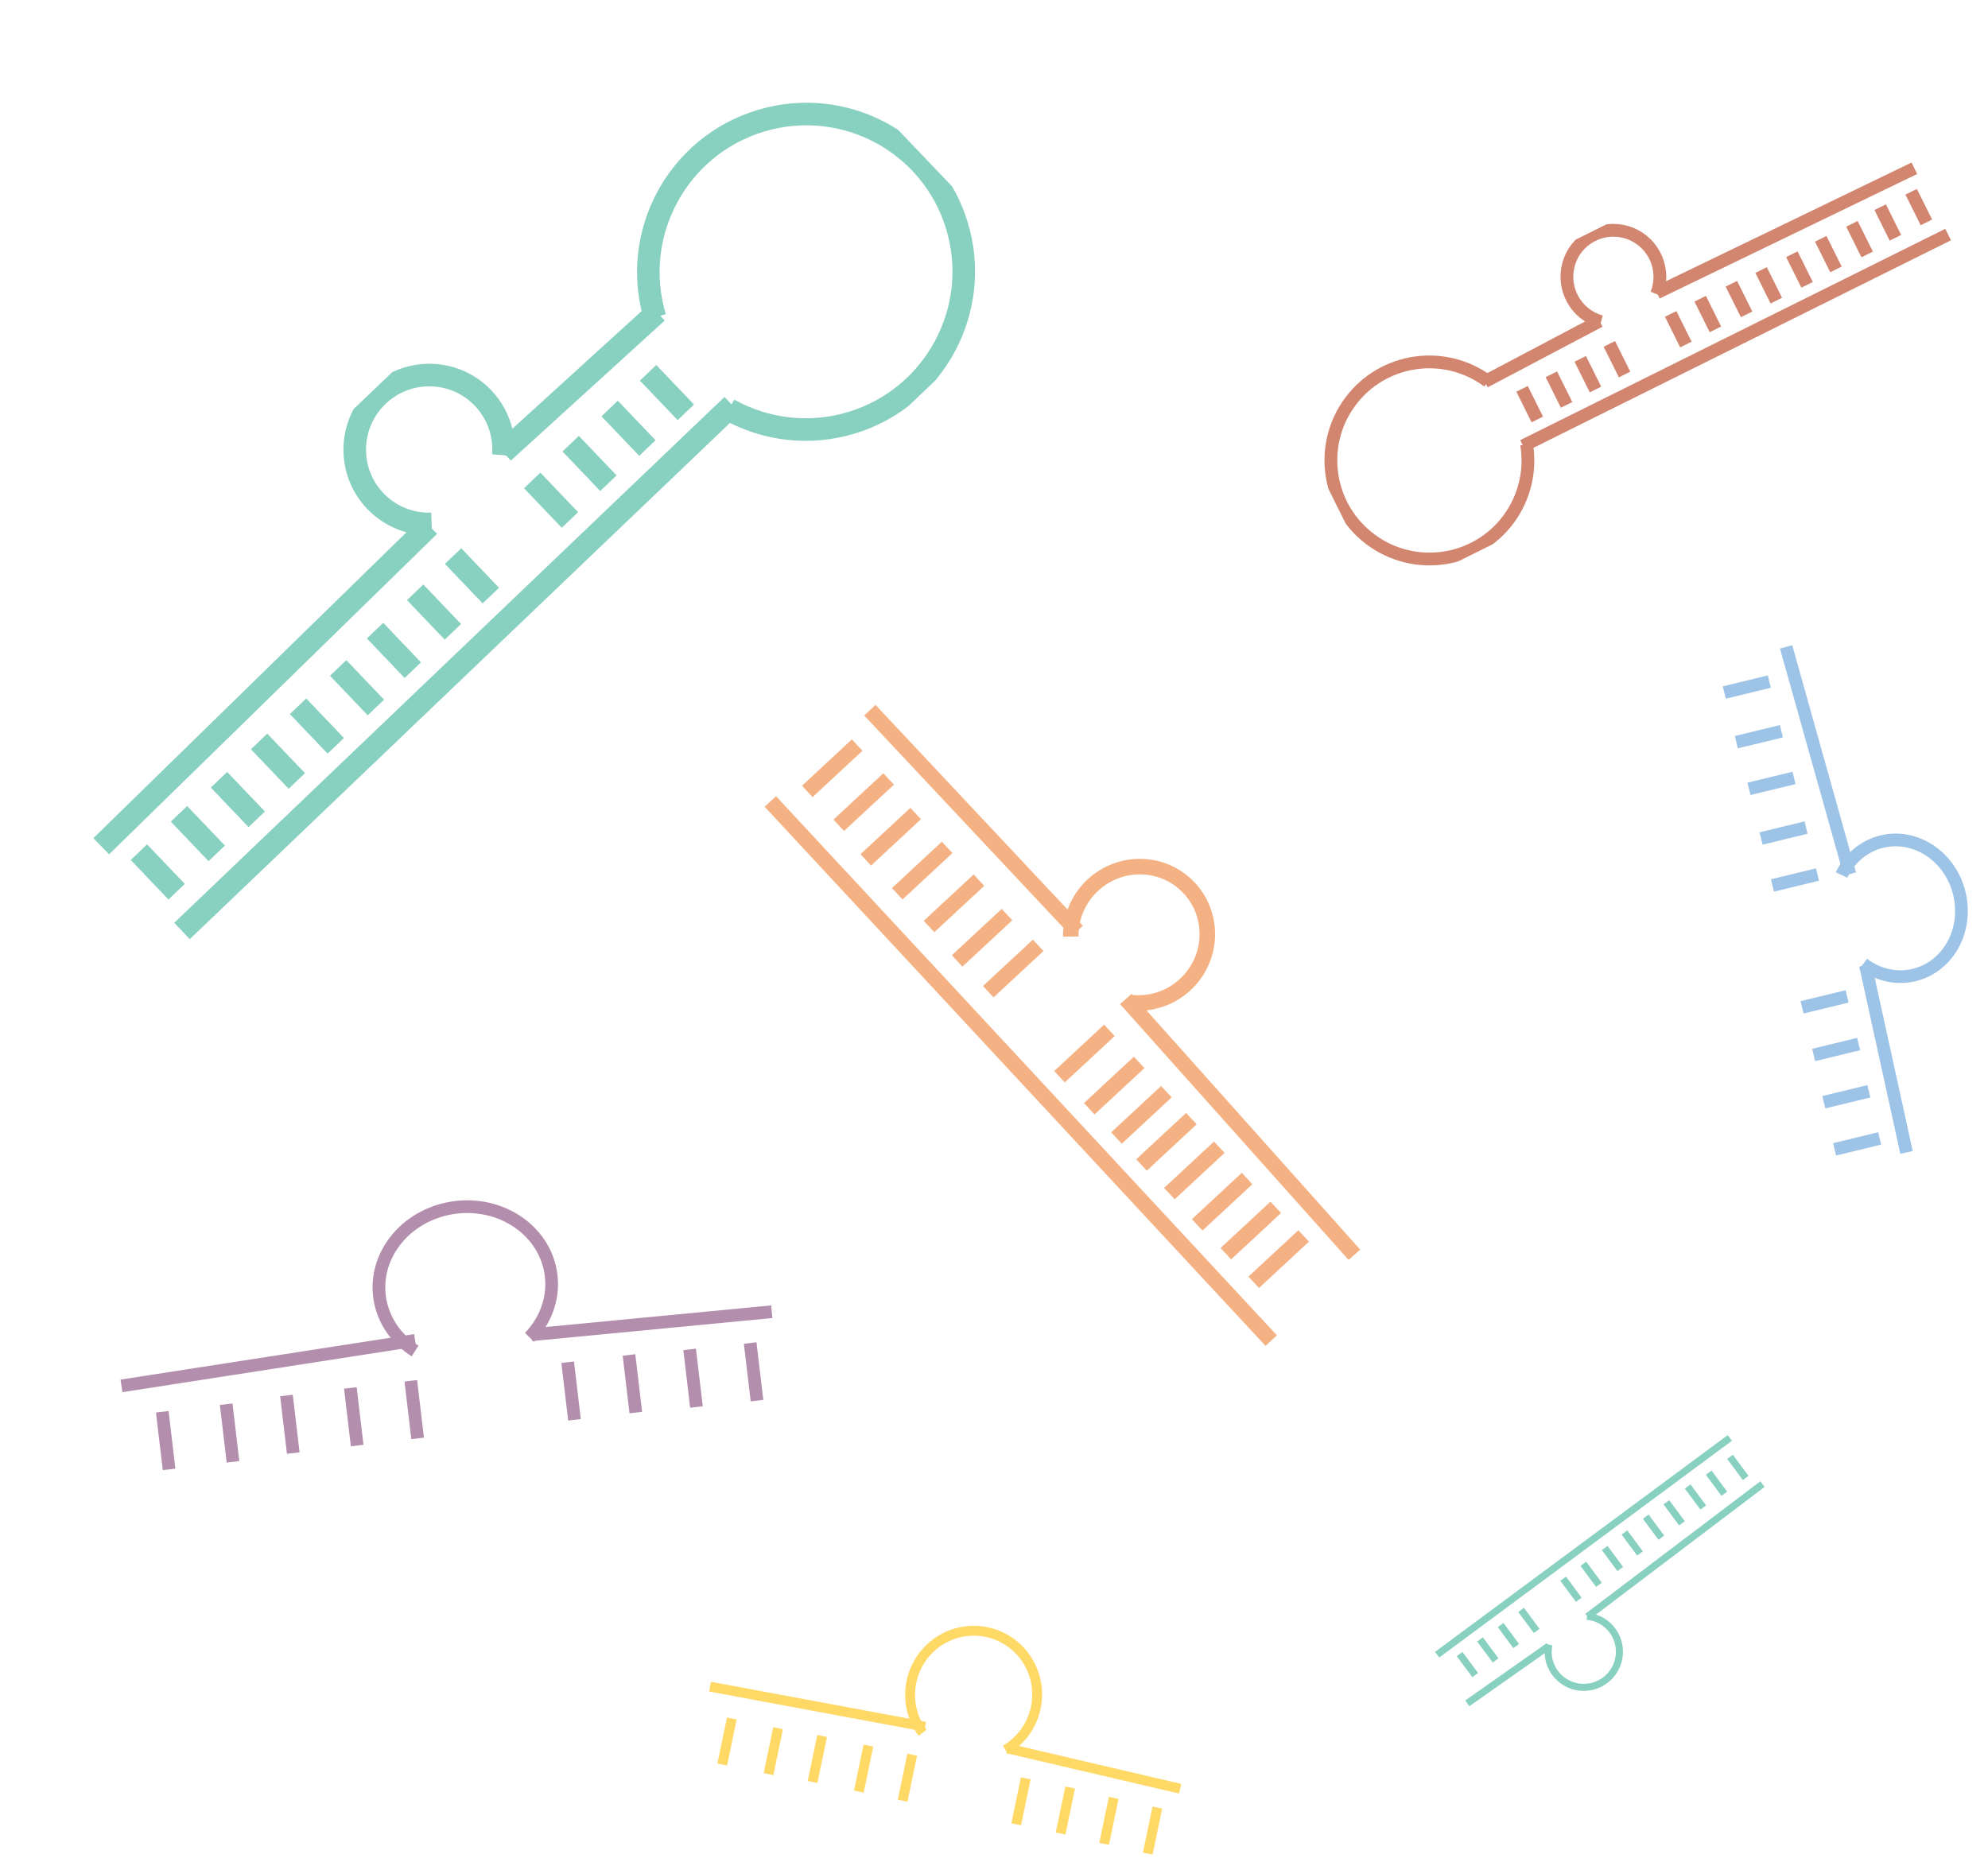 <svg width="1614" height="1512" xmlns="http://www.w3.org/2000/svg" xmlns:xlink="http://www.w3.org/1999/xlink" xml:space="preserve" overflow="hidden"><defs><clipPath id="clip0"><path d="M15.127 604.171 644.624 3.267 858.192 226.997 228.695 827.902Z" fill-rule="nonzero" clip-rule="nonzero"/></clipPath><clipPath id="clip1"><path d="M15.127 604.171 644.624 3.267 858.192 226.997 228.695 827.902Z" fill-rule="evenodd" clip-rule="evenodd"/></clipPath><clipPath id="clip2"><path d="M15.127 604.171 644.624 3.267 858.192 226.997 228.695 827.902Z" fill-rule="evenodd" clip-rule="evenodd"/></clipPath><clipPath id="clip3"><path d="M1536.81 72.945 1050.62 314.776 1135.9 486.212 1622.08 244.381Z" fill-rule="nonzero" clip-rule="nonzero"/></clipPath><clipPath id="clip4"><path d="M1536.81 72.945 1050.62 314.776 1135.9 486.212 1622.08 244.381Z" fill-rule="evenodd" clip-rule="evenodd"/></clipPath><clipPath id="clip5"><path d="M1536.81 72.945 1050.62 314.776 1135.9 486.212 1622.08 244.381Z" fill-rule="evenodd" clip-rule="evenodd"/></clipPath></defs><g transform="translate(-13 0)"><g><g clip-path="url(#clip0)"><g clip-path="url(#clip1)"><g clip-path="url(#clip2)"><path d="M0 0 371.676 4.106" stroke="#88D0BF" stroke-width="18.318" stroke-linecap="butt" stroke-linejoin="round" stroke-miterlimit="10" stroke-opacity="1" fill="none" fill-rule="evenodd" transform="matrix(0.724 -0.692 -0.69 -0.723 95.187 687.16)"/><path d="M2194.88 901.77 2363.52 905.878" stroke="#88D0BF" stroke-width="18.318" stroke-linecap="butt" stroke-linejoin="round" stroke-miterlimit="10" stroke-opacity="1" fill="none" fill-rule="evenodd" transform="matrix(0.724 -0.692 0.69 0.723 -1789.75 1234.13)"/><path d="M1738.52 1002.64 2355.57 1002.64" stroke="#88D0BF" stroke-width="18.318" stroke-linecap="butt" stroke-linejoin="round" stroke-miterlimit="10" stroke-opacity="1" fill="none" fill-rule="evenodd" transform="matrix(0.724 -0.692 0.69 0.723 -1789.75 1234.13)"/><path d="M1757.36 932.153 1757.36 976.549" stroke="#88D0BF" stroke-width="18.318" stroke-linecap="butt" stroke-linejoin="round" stroke-miterlimit="10" stroke-opacity="1" fill="none" fill-rule="evenodd" transform="matrix(0.724 -0.692 0.69 0.723 -1789.75 1234.13)"/><path d="M1802.33 932.153 1802.33 976.549" stroke="#88D0BF" stroke-width="18.318" stroke-linecap="butt" stroke-linejoin="round" stroke-miterlimit="10" stroke-opacity="1" fill="none" fill-rule="evenodd" transform="matrix(0.724 -0.692 0.69 0.723 -1789.75 1234.13)"/><path d="M1844.86 934.584 1844.86 978.98" stroke="#88D0BF" stroke-width="18.318" stroke-linecap="butt" stroke-linejoin="round" stroke-miterlimit="10" stroke-opacity="1" fill="none" fill-rule="evenodd" transform="matrix(0.724 -0.692 0.69 0.723 -1789.75 1234.13)"/><path d="M1889.83 934.584 1889.83 978.98" stroke="#88D0BF" stroke-width="18.318" stroke-linecap="butt" stroke-linejoin="round" stroke-miterlimit="10" stroke-opacity="1" fill="none" fill-rule="evenodd" transform="matrix(0.724 -0.692 0.69 0.723 -1789.75 1234.13)"/><path d="M1932.36 935.799 1932.36 980.195" stroke="#88D0BF" stroke-width="18.318" stroke-linecap="butt" stroke-linejoin="round" stroke-miterlimit="10" stroke-opacity="1" fill="none" fill-rule="evenodd" transform="matrix(0.724 -0.692 0.69 0.723 -1789.75 1234.13)"/><path d="M1977.33 935.799 1977.33 980.195" stroke="#88D0BF" stroke-width="18.318" stroke-linecap="butt" stroke-linejoin="round" stroke-miterlimit="10" stroke-opacity="1" fill="none" fill-rule="evenodd" transform="matrix(0.724 -0.692 0.69 0.723 -1789.75 1234.13)"/><path d="M2019.87 934.584 2019.87 978.98" stroke="#88D0BF" stroke-width="18.318" stroke-linecap="butt" stroke-linejoin="round" stroke-miterlimit="10" stroke-opacity="1" fill="none" fill-rule="evenodd" transform="matrix(0.724 -0.692 0.69 0.723 -1789.75 1234.13)"/><path d="M2064.84 934.584 2064.84 978.98" stroke="#88D0BF" stroke-width="18.318" stroke-linecap="butt" stroke-linejoin="round" stroke-miterlimit="10" stroke-opacity="1" fill="none" fill-rule="evenodd" transform="matrix(0.724 -0.692 0.69 0.723 -1789.75 1234.13)"/><path d="M2107.37 934.584 2107.37 978.98" stroke="#88D0BF" stroke-width="18.318" stroke-linecap="butt" stroke-linejoin="round" stroke-miterlimit="10" stroke-opacity="1" fill="none" fill-rule="evenodd" transform="matrix(0.724 -0.692 0.69 0.723 -1789.75 1234.13)"/><path d="M2196.09 934.584 2196.09 978.98" stroke="#88D0BF" stroke-width="18.318" stroke-linecap="butt" stroke-linejoin="round" stroke-miterlimit="10" stroke-opacity="1" fill="none" fill-rule="evenodd" transform="matrix(0.724 -0.692 0.69 0.723 -1789.75 1234.13)"/><path d="M2239.23 934.584 2239.23 978.98" stroke="#88D0BF" stroke-width="18.318" stroke-linecap="butt" stroke-linejoin="round" stroke-miterlimit="10" stroke-opacity="1" fill="none" fill-rule="evenodd" transform="matrix(0.724 -0.692 0.69 0.723 -1789.75 1234.13)"/><path d="M2281.77 935.799 2281.77 980.195" stroke="#88D0BF" stroke-width="18.318" stroke-linecap="butt" stroke-linejoin="round" stroke-miterlimit="10" stroke-opacity="1" fill="none" fill-rule="evenodd" transform="matrix(0.724 -0.692 0.69 0.723 -1789.75 1234.13)"/><path d="M2324.31 936.407 2324.31 980.803" stroke="#88D0BF" stroke-width="18.318" stroke-linecap="butt" stroke-linejoin="round" stroke-miterlimit="10" stroke-opacity="1" fill="none" fill-rule="evenodd" transform="matrix(0.724 -0.692 0.69 0.723 -1789.75 1234.13)"/><path d="M2112.78 903.654C2087.87 881.45 2085.68 843.265 2107.89 818.357 2130.09 793.455 2168.28 791.261 2193.19 813.465 2218.09 835.669 2220.28 873.86 2198.08 898.762 2196.57 900.452 2194.98 902.05 2193.29 903.557" stroke="#88D0BF" stroke-width="18.318" stroke-linecap="butt" stroke-linejoin="round" stroke-miterlimit="10" stroke-opacity="1" fill="none" fill-rule="evenodd" transform="matrix(0.724 -0.692 0.69 0.723 -1789.75 1234.13)"/><path d="M2359.36 907.744C2391.39 844.723 2468.45 819.596 2531.47 851.626 2594.49 883.65 2619.62 960.707 2587.59 1023.73 2555.56 1086.75 2478.51 1111.88 2415.49 1079.85 2384.49 1064.1 2361.23 1036.41 2351.07 1003.16" stroke="#88D0BF" stroke-width="18.318" stroke-linecap="butt" stroke-linejoin="round" stroke-miterlimit="10" stroke-opacity="1" fill="none" fill-rule="evenodd" transform="matrix(0.724 -0.692 0.69 0.723 -1789.75 1234.13)"/></g></g></g><g clip-path="url(#clip3)"><g clip-path="url(#clip4)"><g clip-path="url(#clip5)"><path d="M0 0 232.26 2.566" stroke="#D28670" stroke-width="10.376" stroke-linecap="butt" stroke-linejoin="round" stroke-miterlimit="10" stroke-opacity="1" fill="none" fill-rule="evenodd" transform="matrix(-0.895 0.445 -0.446 -0.896 1567.22 136.637)"/><path d="M1382.21 111.26 1487.6 113.826" stroke="#D28670" stroke-width="10.376" stroke-linecap="butt" stroke-linejoin="round" stroke-miterlimit="10" stroke-opacity="1" fill="none" fill-rule="evenodd" transform="matrix(-0.895 0.445 0.446 0.896 2499.08 -454.06)"/><path d="M1097.41 174.295 1483.01 174.295" stroke="#D28670" stroke-width="10.376" stroke-linecap="butt" stroke-linejoin="round" stroke-miterlimit="10" stroke-opacity="1" fill="none" fill-rule="evenodd" transform="matrix(-0.895 0.445 0.446 0.896 2499.08 -454.06)"/><path d="M1108.81 129.867 1108.81 157.611" stroke="#D28670" stroke-width="10.376" stroke-linecap="butt" stroke-linejoin="round" stroke-miterlimit="10" stroke-opacity="1" fill="none" fill-rule="evenodd" transform="matrix(-0.895 0.445 0.446 0.896 2499.08 -454.06)"/><path d="M1136.91 129.867 1136.91 157.611" stroke="#D28670" stroke-width="10.376" stroke-linecap="butt" stroke-linejoin="round" stroke-miterlimit="10" stroke-opacity="1" fill="none" fill-rule="evenodd" transform="matrix(-0.895 0.445 0.446 0.896 2499.08 -454.06)"/><path d="M1163.49 131.766 1163.49 159.51" stroke="#D28670" stroke-width="10.376" stroke-linecap="butt" stroke-linejoin="round" stroke-miterlimit="10" stroke-opacity="1" fill="none" fill-rule="evenodd" transform="matrix(-0.895 0.445 0.446 0.896 2499.08 -454.06)"/><path d="M1191.59 131.386 1191.59 159.13" stroke="#D28670" stroke-width="10.376" stroke-linecap="butt" stroke-linejoin="round" stroke-miterlimit="10" stroke-opacity="1" fill="none" fill-rule="evenodd" transform="matrix(-0.895 0.445 0.446 0.896 2499.08 -454.06)"/><path d="M1218.17 132.145 1218.17 159.889" stroke="#D28670" stroke-width="10.376" stroke-linecap="butt" stroke-linejoin="round" stroke-miterlimit="10" stroke-opacity="1" fill="none" fill-rule="evenodd" transform="matrix(-0.895 0.445 0.446 0.896 2499.08 -454.06)"/><path d="M1246.27 132.525 1246.27 160.269" stroke="#D28670" stroke-width="10.376" stroke-linecap="butt" stroke-linejoin="round" stroke-miterlimit="10" stroke-opacity="1" fill="none" fill-rule="evenodd" transform="matrix(-0.895 0.445 0.446 0.896 2499.08 -454.06)"/><path d="M1272.85 131.766 1272.85 159.51" stroke="#D28670" stroke-width="10.376" stroke-linecap="butt" stroke-linejoin="round" stroke-miterlimit="10" stroke-opacity="1" fill="none" fill-rule="evenodd" transform="matrix(-0.895 0.445 0.446 0.896 2499.08 -454.06)"/><path d="M1300.95 131.386 1300.95 159.13" stroke="#D28670" stroke-width="10.376" stroke-linecap="butt" stroke-linejoin="round" stroke-miterlimit="10" stroke-opacity="1" fill="none" fill-rule="evenodd" transform="matrix(-0.895 0.445 0.446 0.896 2499.08 -454.06)"/><path d="M1327.91 131.766 1327.91 159.51" stroke="#D28670" stroke-width="10.376" stroke-linecap="butt" stroke-linejoin="round" stroke-miterlimit="10" stroke-opacity="1" fill="none" fill-rule="evenodd" transform="matrix(-0.895 0.445 0.446 0.896 2499.08 -454.06)"/><path d="M1383.35 131.386 1383.35 159.13" stroke="#D28670" stroke-width="10.376" stroke-linecap="butt" stroke-linejoin="round" stroke-miterlimit="10" stroke-opacity="1" fill="none" fill-rule="evenodd" transform="matrix(-0.895 0.445 0.446 0.896 2499.08 -454.06)"/><path d="M1409.93 131.766 1409.93 159.51" stroke="#D28670" stroke-width="10.376" stroke-linecap="butt" stroke-linejoin="round" stroke-miterlimit="10" stroke-opacity="1" fill="none" fill-rule="evenodd" transform="matrix(-0.895 0.445 0.446 0.896 2499.08 -454.06)"/><path d="M1436.51 132.525 1436.51 160.269" stroke="#D28670" stroke-width="10.376" stroke-linecap="butt" stroke-linejoin="round" stroke-miterlimit="10" stroke-opacity="1" fill="none" fill-rule="evenodd" transform="matrix(-0.895 0.445 0.446 0.896 2499.08 -454.06)"/><path d="M1463.09 132.525 1463.09 160.269" stroke="#D28670" stroke-width="10.376" stroke-linecap="butt" stroke-linejoin="round" stroke-miterlimit="10" stroke-opacity="1" fill="none" fill-rule="evenodd" transform="matrix(-0.895 0.445 0.446 0.896 2499.08 -454.06)"/><path d="M1330.99 112.292C1315.43 98.417 1314.06 74.552 1327.94 58.989 1341.81 43.426 1365.68 42.058 1381.24 55.933 1396.8 69.808 1398.17 93.673 1384.3 109.236 1383.36 110.289 1382.36 111.289 1381.31 112.231" stroke="#D28670" stroke-width="10.376" stroke-linecap="butt" stroke-linejoin="round" stroke-miterlimit="10" stroke-opacity="1" fill="none" fill-rule="evenodd" transform="matrix(-0.895 0.445 0.446 0.896 2499.08 -454.06)"/><path d="M1485.09 114.846C1505.1 75.463 1553.25 59.762 1592.63 79.777 1632.02 99.792 1647.72 147.943 1627.7 187.326 1607.69 226.708 1559.54 242.409 1520.15 222.395 1500.78 212.551 1486.25 195.251 1479.9 174.473" stroke="#D28670" stroke-width="10.376" stroke-linecap="butt" stroke-linejoin="round" stroke-miterlimit="10" stroke-opacity="1" fill="none" fill-rule="evenodd" transform="matrix(-0.895 0.445 0.446 0.896 2499.08 -454.06)"/></g></g></g><path d="M0 0.243 245.47 17.858" stroke="#F4B183" stroke-width="12.604" stroke-linecap="butt" stroke-linejoin="round" stroke-miterlimit="10" stroke-opacity="1" fill="none" fill-rule="evenodd" transform="matrix(0.63 0.776 0.776 -0.63 719.022 576.848)"/><path d="M927.053 811.173 1112.6 1018.9" stroke="#F4B183" stroke-width="12.604" stroke-linecap="butt" stroke-linejoin="round" stroke-miterlimit="10" stroke-opacity="1" fill="none" fill-rule="evenodd"/><path d="M638.417 650.82 1045.07 1088.59" stroke="#F4B183" stroke-width="12.604" stroke-linecap="butt" stroke-linejoin="round" stroke-miterlimit="10" stroke-opacity="1" fill="none" fill-rule="evenodd"/><path d="M708.915 605.021 668.396 642.66" stroke="#F4B183" stroke-width="12.604" stroke-linecap="butt" stroke-linejoin="round" stroke-miterlimit="10" stroke-opacity="1" fill="none" fill-rule="evenodd"/><path d="M734.465 632.527 693.946 670.165" stroke="#F4B183" stroke-width="12.604" stroke-linecap="butt" stroke-linejoin="round" stroke-miterlimit="10" stroke-opacity="1" fill="none" fill-rule="evenodd"/><path d="M756.416 660.605 715.897 698.244" stroke="#F4B183" stroke-width="12.604" stroke-linecap="butt" stroke-linejoin="round" stroke-miterlimit="10" stroke-opacity="1" fill="none" fill-rule="evenodd"/><path d="M781.966 688.111 741.447 725.75" stroke="#F4B183" stroke-width="12.604" stroke-linecap="butt" stroke-linejoin="round" stroke-miterlimit="10" stroke-opacity="1" fill="none" fill-rule="evenodd"/><path d="M807.761 714.722 767.242 752.36" stroke="#F4B183" stroke-width="12.604" stroke-linecap="butt" stroke-linejoin="round" stroke-miterlimit="10" stroke-opacity="1" fill="none" fill-rule="evenodd"/><path d="M830.576 742.665 790.057 780.303" stroke="#F4B183" stroke-width="12.604" stroke-linecap="butt" stroke-linejoin="round" stroke-miterlimit="10" stroke-opacity="1" fill="none" fill-rule="evenodd"/><path d="M855.854 767.653 815.335 805.292" stroke="#F4B183" stroke-width="12.604" stroke-linecap="butt" stroke-linejoin="round" stroke-miterlimit="10" stroke-opacity="1" fill="none" fill-rule="evenodd"/><path d="M913.684 836.676 873.166 874.314" stroke="#F4B183" stroke-width="12.604" stroke-linecap="butt" stroke-linejoin="round" stroke-miterlimit="10" stroke-opacity="1" fill="none" fill-rule="evenodd"/><path d="M937.854 862.694 897.335 900.333" stroke="#F4B183" stroke-width="12.604" stroke-linecap="butt" stroke-linejoin="round" stroke-miterlimit="10" stroke-opacity="1" fill="none" fill-rule="evenodd"/><path d="M959.95 886.479 919.431 924.118" stroke="#F4B183" stroke-width="12.604" stroke-linecap="butt" stroke-linejoin="round" stroke-miterlimit="10" stroke-opacity="1" fill="none" fill-rule="evenodd"/><path d="M980.27 908.354 939.751 945.993" stroke="#F4B183" stroke-width="12.604" stroke-linecap="butt" stroke-linejoin="round" stroke-miterlimit="10" stroke-opacity="1" fill="none" fill-rule="evenodd"/><path d="M1002.92 931.579 962.4 969.217" stroke="#F4B183" stroke-width="12.604" stroke-linecap="butt" stroke-linejoin="round" stroke-miterlimit="10" stroke-opacity="1" fill="none" fill-rule="evenodd"/><path d="M1025.48 956.983 984.966 994.622" stroke="#F4B183" stroke-width="12.604" stroke-linecap="butt" stroke-linejoin="round" stroke-miterlimit="10" stroke-opacity="1" fill="none" fill-rule="evenodd"/><path d="M882.365 760.509C881.897 729.934 906.327 704.517 936.933 703.73 967.534 702.948 992.722 727.091 993.19 757.667 993.654 788.238 969.224 813.663 938.622 814.446 936.546 814.498 934.478 814.437 932.415 814.257" stroke="#F4B183" stroke-width="12.604" stroke-linecap="butt" stroke-linejoin="round" stroke-miterlimit="10" stroke-opacity="1" fill="none" fill-rule="evenodd"/><path d="M1048.75 980.387 1008.23 1018.03" stroke="#F4B183" stroke-width="12.604" stroke-linecap="butt" stroke-linejoin="round" stroke-miterlimit="10" stroke-opacity="1" fill="none" fill-rule="evenodd"/><path d="M1071.4 1003.61 1030.88 1041.25" stroke="#F4B183" stroke-width="12.604" stroke-linecap="butt" stroke-linejoin="round" stroke-miterlimit="10" stroke-opacity="1" fill="none" fill-rule="evenodd"/><path d="M0 0.066 178.136 2.031" stroke="#88D0BF" stroke-width="5.729" stroke-linecap="butt" stroke-linejoin="round" stroke-miterlimit="10" stroke-opacity="1" fill="none" fill-rule="evenodd" transform="matrix(-0.804 0.595 0.595 0.804 1443.86 1205.08)"/><path d="M1270.39 1336.62 1204.28 1383.15" stroke="#88D0BF" stroke-width="5.729" stroke-linecap="butt" stroke-linejoin="round" stroke-miterlimit="10" stroke-opacity="1" fill="none" fill-rule="evenodd"/><path d="M1417.41 1167.63 1179.77 1343.67" stroke="#88D0BF" stroke-width="5.729" stroke-linecap="butt" stroke-linejoin="round" stroke-miterlimit="10" stroke-opacity="1" fill="none" fill-rule="evenodd"/><path d="M1430.23 1200.11 1417.58 1183.04" stroke="#88D0BF" stroke-width="5.729" stroke-linecap="butt" stroke-linejoin="round" stroke-miterlimit="10" stroke-opacity="1" fill="none" fill-rule="evenodd"/><path d="M1412.91 1212.94 1400.27 1195.87" stroke="#88D0BF" stroke-width="5.729" stroke-linecap="butt" stroke-linejoin="round" stroke-miterlimit="10" stroke-opacity="1" fill="none" fill-rule="evenodd"/><path d="M1395.84 1224.14 1383.19 1207.07" stroke="#88D0BF" stroke-width="5.729" stroke-linecap="butt" stroke-linejoin="round" stroke-miterlimit="10" stroke-opacity="1" fill="none" fill-rule="evenodd"/><path d="M1378.52 1236.97 1365.88 1219.9" stroke="#88D0BF" stroke-width="5.729" stroke-linecap="butt" stroke-linejoin="round" stroke-miterlimit="10" stroke-opacity="1" fill="none" fill-rule="evenodd"/><path d="M1361.8 1248.64 1349.15 1231.57" stroke="#88D0BF" stroke-width="5.729" stroke-linecap="butt" stroke-linejoin="round" stroke-miterlimit="10" stroke-opacity="1" fill="none" fill-rule="evenodd"/><path d="M1344.48 1261.47 1331.83 1244.4" stroke="#88D0BF" stroke-width="5.729" stroke-linecap="butt" stroke-linejoin="round" stroke-miterlimit="10" stroke-opacity="1" fill="none" fill-rule="evenodd"/><path d="M1328.44 1274.07 1315.8 1257" stroke="#88D0BF" stroke-width="5.729" stroke-linecap="butt" stroke-linejoin="round" stroke-miterlimit="10" stroke-opacity="1" fill="none" fill-rule="evenodd"/><path d="M1311.13 1286.9 1298.48 1269.83" stroke="#88D0BF" stroke-width="5.729" stroke-linecap="butt" stroke-linejoin="round" stroke-miterlimit="10" stroke-opacity="1" fill="none" fill-rule="evenodd"/><path d="M1294.74 1299.04 1282.1 1281.96" stroke="#88D0BF" stroke-width="5.729" stroke-linecap="butt" stroke-linejoin="round" stroke-miterlimit="10" stroke-opacity="1" fill="none" fill-rule="evenodd"/><path d="M1260.58 1324.35 1247.93 1307.28" stroke="#88D0BF" stroke-width="5.729" stroke-linecap="butt" stroke-linejoin="round" stroke-miterlimit="10" stroke-opacity="1" fill="none" fill-rule="evenodd"/><path d="M1243.96 1336.66 1231.32 1319.58" stroke="#88D0BF" stroke-width="5.729" stroke-linecap="butt" stroke-linejoin="round" stroke-miterlimit="10" stroke-opacity="1" fill="none" fill-rule="evenodd"/><path d="M1227.24 1348.32 1214.59 1331.25" stroke="#88D0BF" stroke-width="5.729" stroke-linecap="butt" stroke-linejoin="round" stroke-miterlimit="10" stroke-opacity="1" fill="none" fill-rule="evenodd"/><path d="M1210.68 1360.23 1198.03 1343.15" stroke="#88D0BF" stroke-width="5.729" stroke-linecap="butt" stroke-linejoin="round" stroke-miterlimit="10" stroke-opacity="1" fill="none" fill-rule="evenodd"/><path d="M1301.47 1312.47C1317.39 1313.9 1329.11 1327.96 1327.66 1343.88 1326.2 1359.79 1312.12 1371.53 1296.2 1370.09 1280.28 1368.66 1268.56 1354.6 1270.02 1338.69 1270.12 1337.61 1270.27 1336.54 1270.49 1335.48" stroke="#88D0BF" stroke-width="5.729" stroke-linecap="butt" stroke-linejoin="round" stroke-miterlimit="10" stroke-opacity="1" fill="none" fill-rule="evenodd"/><path d="M111.638 1125.37 350.022 1088.39" stroke="#B48EAD" stroke-width="10.312" stroke-linecap="butt" stroke-linejoin="round" stroke-miterlimit="10" stroke-opacity="1" fill="none" fill-rule="evenodd"/><path d="M444.482 1083.85 639.584 1065.15" stroke="#B48EAD" stroke-width="10.312" stroke-linecap="butt" stroke-linejoin="round" stroke-miterlimit="10" stroke-opacity="1" fill="none" fill-rule="evenodd"/><path d="M144.746 1146.41 150.282 1193.18" stroke="#B48EAD" stroke-width="10.312" stroke-linecap="butt" stroke-linejoin="round" stroke-miterlimit="10" stroke-opacity="1" fill="none" fill-rule="evenodd"/><path d="M196.631 1140.27 202.167 1187.04" stroke="#B48EAD" stroke-width="10.312" stroke-linecap="butt" stroke-linejoin="round" stroke-miterlimit="10" stroke-opacity="1" fill="none" fill-rule="evenodd"/><path d="M245.561 1133.18 251.096 1179.95" stroke="#B48EAD" stroke-width="10.312" stroke-linecap="butt" stroke-linejoin="round" stroke-miterlimit="10" stroke-opacity="1" fill="none" fill-rule="evenodd"/><path d="M297.446 1127.04 302.981 1173.81" stroke="#B48EAD" stroke-width="10.312" stroke-linecap="butt" stroke-linejoin="round" stroke-miterlimit="10" stroke-opacity="1" fill="none" fill-rule="evenodd"/><path d="M346.526 1121.23 352.061 1168.01" stroke="#B48EAD" stroke-width="10.312" stroke-linecap="butt" stroke-linejoin="round" stroke-miterlimit="10" stroke-opacity="1" fill="none" fill-rule="evenodd"/><path d="M473.877 1106.16 479.413 1152.94" stroke="#B48EAD" stroke-width="10.312" stroke-linecap="butt" stroke-linejoin="round" stroke-miterlimit="10" stroke-opacity="1" fill="none" fill-rule="evenodd"/><path d="M523.659 1100.27 529.194 1147.04" stroke="#B48EAD" stroke-width="10.312" stroke-linecap="butt" stroke-linejoin="round" stroke-miterlimit="10" stroke-opacity="1" fill="none" fill-rule="evenodd"/><path d="M572.89 1095.74 578.426 1142.52" stroke="#B48EAD" stroke-width="10.312" stroke-linecap="butt" stroke-linejoin="round" stroke-miterlimit="10" stroke-opacity="1" fill="none" fill-rule="evenodd"/><path d="M622.047 1090.57 627.582 1137.35" stroke="#B48EAD" stroke-width="10.312" stroke-linecap="butt" stroke-linejoin="round" stroke-miterlimit="10" stroke-opacity="1" fill="none" fill-rule="evenodd"/><path d="M349.991 1097.04C318.483 1077.05 311.197 1037.11 333.712 1007.84 356.227 978.568 400.014 971.042 431.522 991.036 463.023 1011.03 470.317 1050.97 447.802 1080.24 446.274 1082.23 444.635 1084.13 442.882 1085.94" stroke="#B48EAD" stroke-width="10.312" stroke-linecap="butt" stroke-linejoin="round" stroke-miterlimit="10" stroke-opacity="1" fill="none" fill-rule="evenodd"/><path d="M589.458 1369.6 764.077 1402.12" stroke="#FFD966" stroke-width="8.021" stroke-linecap="butt" stroke-linejoin="round" stroke-miterlimit="10" stroke-opacity="1" fill="none" fill-rule="evenodd"/><path d="M830.904 1419.74 971.094 1452.49" stroke="#FFD966" stroke-width="8.021" stroke-linecap="butt" stroke-linejoin="round" stroke-miterlimit="10" stroke-opacity="1" fill="none" fill-rule="evenodd"/><path d="M607.133 1395.49 599.37 1432.84" stroke="#FFD966" stroke-width="8.021" stroke-linecap="butt" stroke-linejoin="round" stroke-miterlimit="10" stroke-opacity="1" fill="none" fill-rule="evenodd"/><path d="M644.705 1403.3 636.942 1440.65" stroke="#FFD966" stroke-width="8.021" stroke-linecap="butt" stroke-linejoin="round" stroke-miterlimit="10" stroke-opacity="1" fill="none" fill-rule="evenodd"/><path d="M680.458 1409.66 672.695 1447.02" stroke="#FFD966" stroke-width="8.021" stroke-linecap="butt" stroke-linejoin="round" stroke-miterlimit="10" stroke-opacity="1" fill="none" fill-rule="evenodd"/><path d="M718.03 1417.47 710.267 1454.83" stroke="#FFD966" stroke-width="8.021" stroke-linecap="butt" stroke-linejoin="round" stroke-miterlimit="10" stroke-opacity="1" fill="none" fill-rule="evenodd"/><path d="M753.57 1424.86 745.807 1462.21" stroke="#FFD966" stroke-width="8.021" stroke-linecap="butt" stroke-linejoin="round" stroke-miterlimit="10" stroke-opacity="1" fill="none" fill-rule="evenodd"/><path d="M845.789 1444.03 838.026 1481.38" stroke="#FFD966" stroke-width="8.021" stroke-linecap="butt" stroke-linejoin="round" stroke-miterlimit="10" stroke-opacity="1" fill="none" fill-rule="evenodd"/><path d="M881.838 1451.52 874.074 1488.87" stroke="#FFD966" stroke-width="8.021" stroke-linecap="butt" stroke-linejoin="round" stroke-miterlimit="10" stroke-opacity="1" fill="none" fill-rule="evenodd"/><path d="M917.165 1459.93 909.402 1497.28" stroke="#FFD966" stroke-width="8.021" stroke-linecap="butt" stroke-linejoin="round" stroke-miterlimit="10" stroke-opacity="1" fill="none" fill-rule="evenodd"/><path d="M952.6 1467.82 944.836 1505.18" stroke="#FFD966" stroke-width="8.021" stroke-linecap="butt" stroke-linejoin="round" stroke-miterlimit="10" stroke-opacity="1" fill="none" fill-rule="evenodd"/><path d="M761.981 1407.07C745.052 1384.07 749.902 1351.56 772.81 1334.46 795.716 1317.36 828.005 1322.15 844.934 1345.15 861.857 1368.16 857.012 1400.67 834.105 1417.77 832.551 1418.93 830.941 1420 829.271 1420.97" stroke="#FFD966" stroke-width="8.021" stroke-linecap="butt" stroke-linejoin="round" stroke-miterlimit="10" stroke-opacity="1" fill="none" fill-rule="evenodd"/><path d="M1463.1 525.289 1514.85 709.765" stroke="#9DC3E6" stroke-width="10.312" stroke-linecap="butt" stroke-linejoin="round" stroke-miterlimit="10" stroke-opacity="1" fill="none" fill-rule="evenodd"/><path d="M1527.51 783.766 1560.85 935.798" stroke="#9DC3E6" stroke-width="10.312" stroke-linecap="butt" stroke-linejoin="round" stroke-miterlimit="10" stroke-opacity="1" fill="none" fill-rule="evenodd"/><path d="M1449.47 553.464 1412.9 562.345" stroke="#9DC3E6" stroke-width="10.312" stroke-linecap="butt" stroke-linejoin="round" stroke-miterlimit="10" stroke-opacity="1" fill="none" fill-rule="evenodd"/><path d="M1459.26 593.783 1422.69 602.663" stroke="#9DC3E6" stroke-width="10.312" stroke-linecap="butt" stroke-linejoin="round" stroke-miterlimit="10" stroke-opacity="1" fill="none" fill-rule="evenodd"/><path d="M1469.52 631.679 1432.96 640.559" stroke="#9DC3E6" stroke-width="10.312" stroke-linecap="butt" stroke-linejoin="round" stroke-miterlimit="10" stroke-opacity="1" fill="none" fill-rule="evenodd"/><path d="M1479.31 671.998 1442.75 680.878" stroke="#9DC3E6" stroke-width="10.312" stroke-linecap="butt" stroke-linejoin="round" stroke-miterlimit="10" stroke-opacity="1" fill="none" fill-rule="evenodd"/><path d="M1488.58 710.136 1452.01 719.016" stroke="#9DC3E6" stroke-width="10.312" stroke-linecap="butt" stroke-linejoin="round" stroke-miterlimit="10" stroke-opacity="1" fill="none" fill-rule="evenodd"/><path d="M1512.61 809.097 1476.04 817.978" stroke="#9DC3E6" stroke-width="10.312" stroke-linecap="butt" stroke-linejoin="round" stroke-miterlimit="10" stroke-opacity="1" fill="none" fill-rule="evenodd"/><path d="M1522 847.781 1485.44 856.662" stroke="#9DC3E6" stroke-width="10.312" stroke-linecap="butt" stroke-linejoin="round" stroke-miterlimit="10" stroke-opacity="1" fill="none" fill-rule="evenodd"/><path d="M1530.27 886.163 1493.7 895.043" stroke="#9DC3E6" stroke-width="10.312" stroke-linecap="butt" stroke-linejoin="round" stroke-miterlimit="10" stroke-opacity="1" fill="none" fill-rule="evenodd"/><path d="M1539.03 924.424 1502.46 933.304" stroke="#9DC3E6" stroke-width="10.312" stroke-linecap="butt" stroke-linejoin="round" stroke-miterlimit="10" stroke-opacity="1" fill="none" fill-rule="evenodd"/><path d="M1508.09 710.535C1520.95 683.76 1551.93 674.16 1577.28 689.087 1602.62 704.014 1612.74 737.813 1599.88 764.588 1587.01 791.357 1556.03 800.963 1530.69 786.036 1528.97 785.023 1527.31 783.914 1525.7 782.707" stroke="#9DC3E6" stroke-width="10.312" stroke-linecap="butt" stroke-linejoin="round" stroke-miterlimit="10" stroke-opacity="1" fill="none" fill-rule="evenodd"/></g></g></svg>